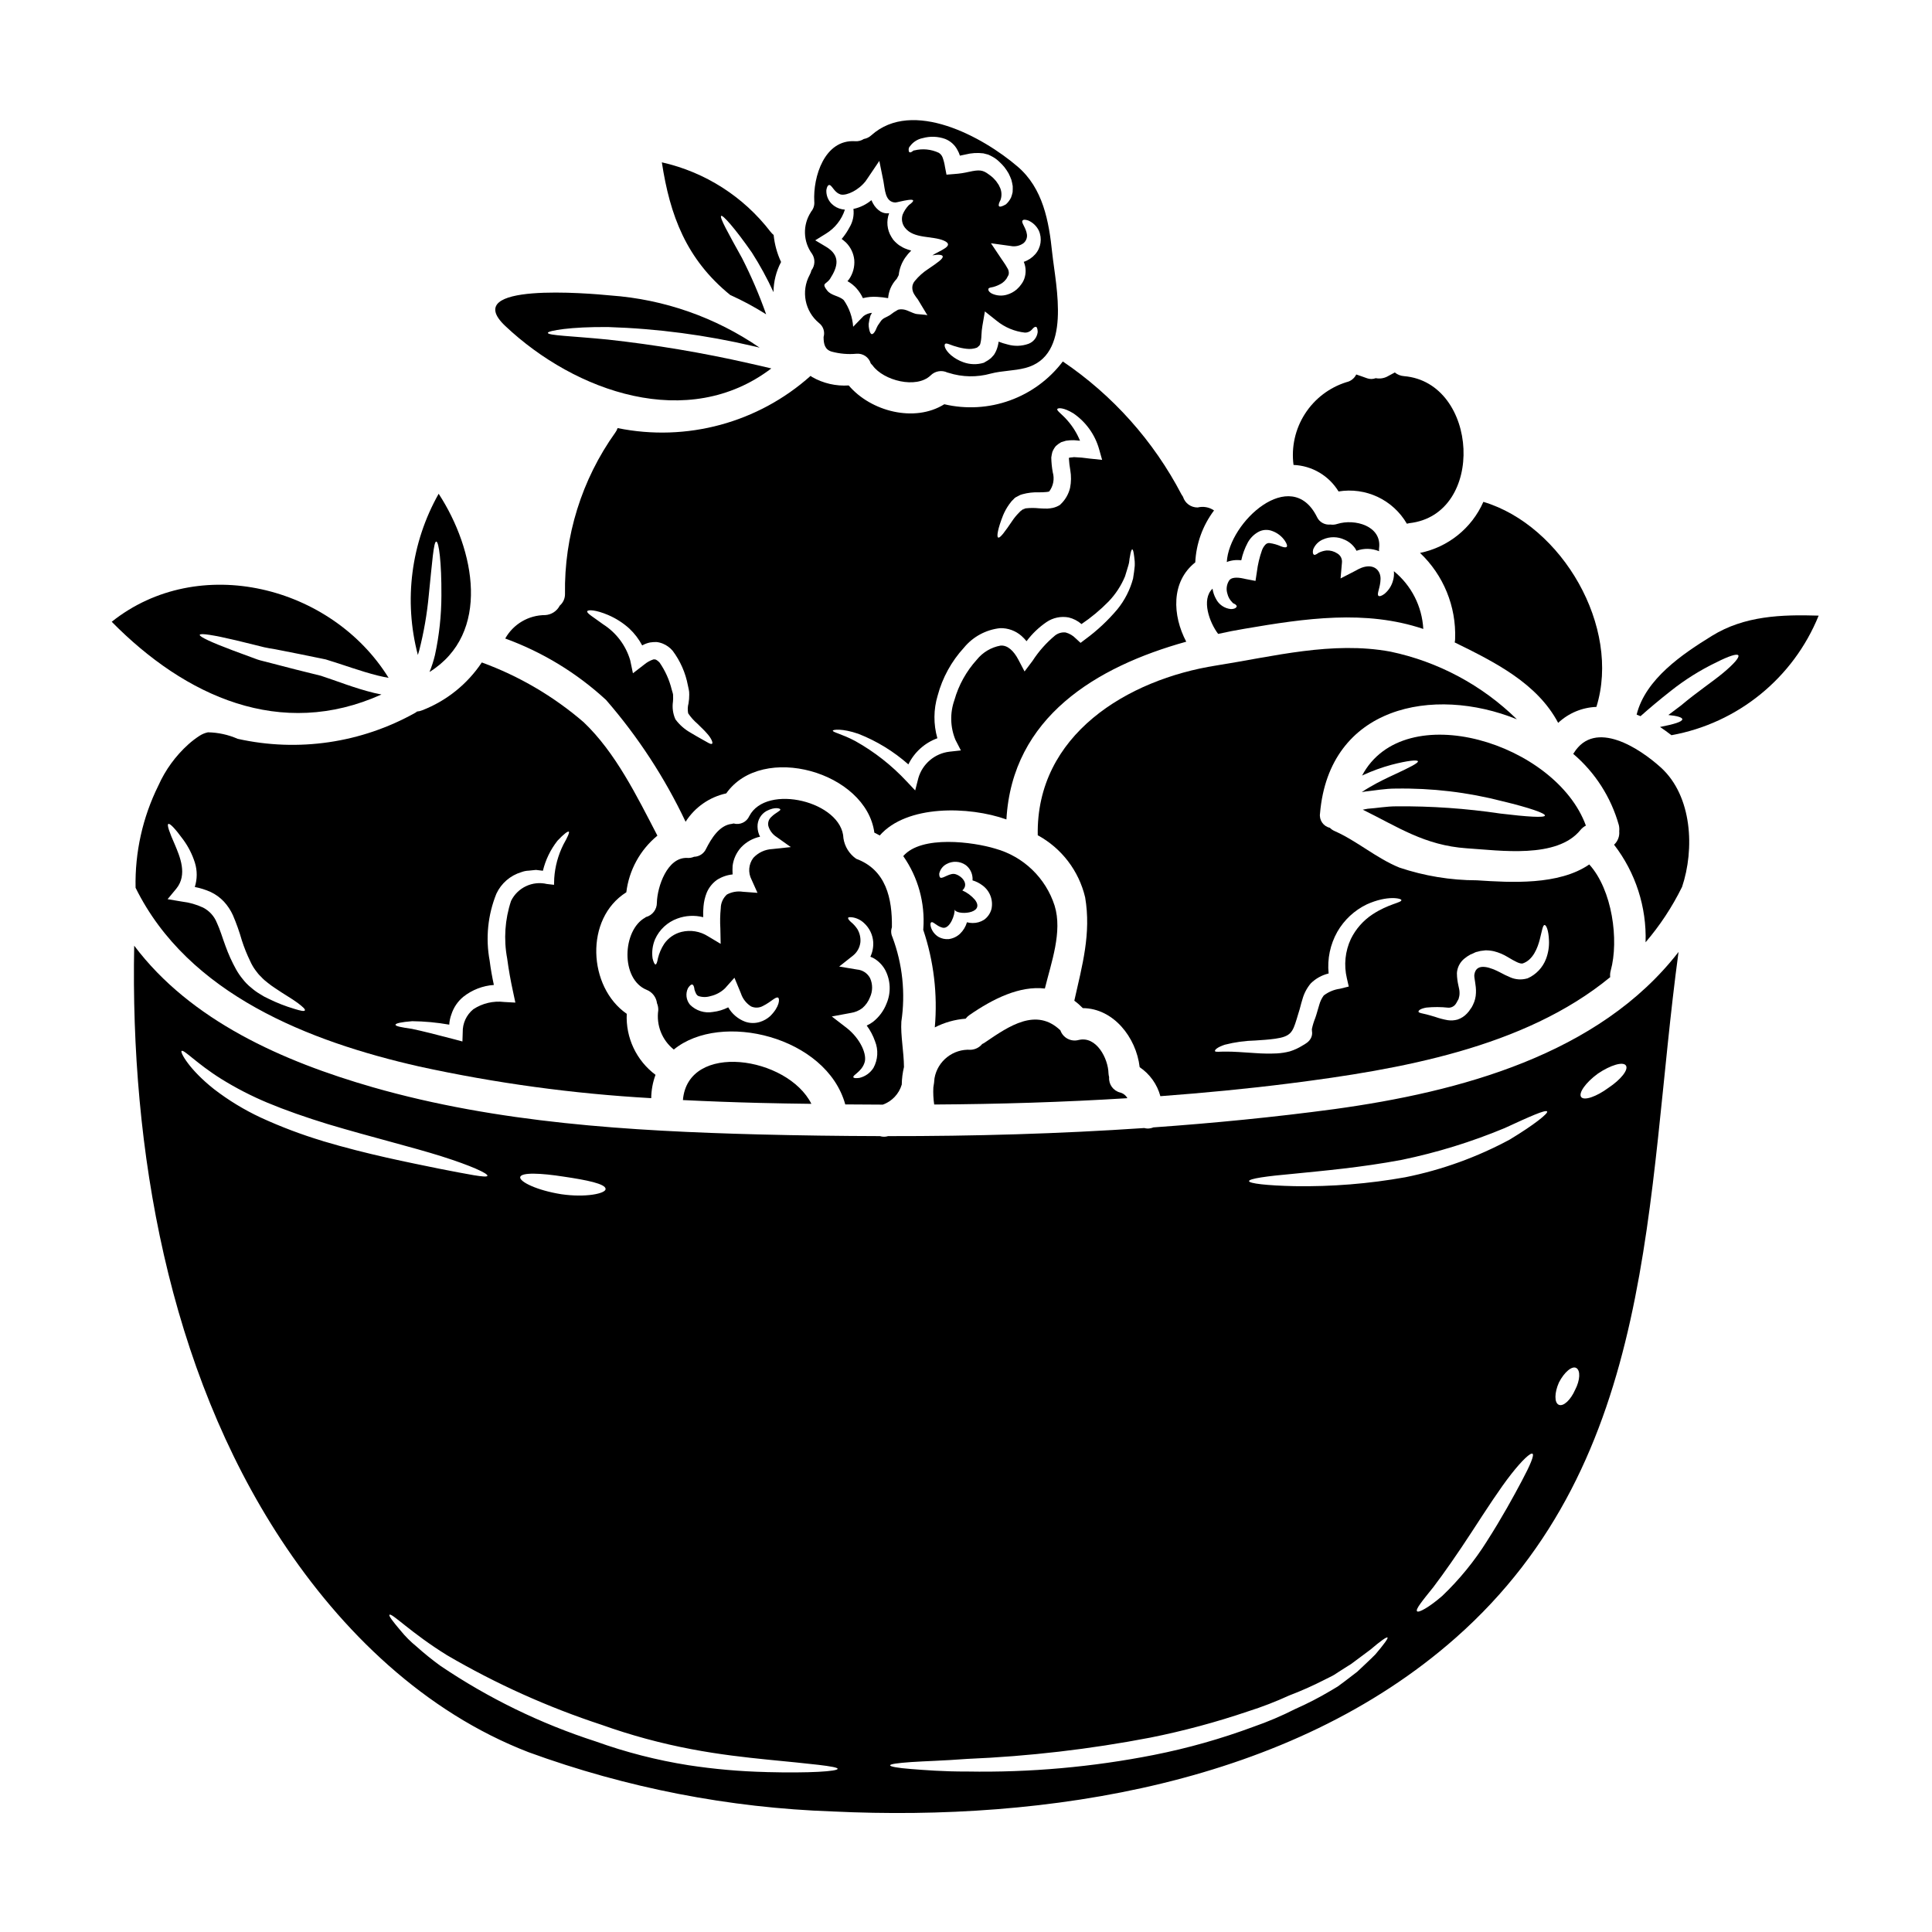 <?xml version="1.0" encoding="UTF-8"?>
<!-- Uploaded to: SVG Find, www.svgrepo.com, Generator: SVG Find Mixer Tools -->
<svg fill="#000000" width="800px" height="800px" version="1.1" viewBox="144 144 512 512" xmlns="http://www.w3.org/2000/svg">
 <g>
  <path d="m337.52 222.18c3.289 1.477 6.469 3.188 9.516 5.117-1.793-5.09-3.922-10.055-6.371-14.863-3.731-6.738-6.043-10.859-5.543-11.223 0.418-0.305 3.594 3.203 8.133 9.719 2.148 3.359 4.062 6.867 5.731 10.492 0.02-2.785 0.707-5.527 2.008-7.992-1.055-2.254-1.719-4.672-1.969-7.148-0.305-0.262-0.582-0.555-0.836-0.867-7.148-9.312-17.34-15.82-28.793-18.395 2.144 14.062 6.457 25.668 18.125 35.16z"/>
  <path d="m348.4 241.64c-1.895-0.445-3.812-0.918-5.762-1.336-12.406-2.824-24.965-4.934-37.609-6.32-9.605-0.945-15.844-1.059-15.844-1.781 0.027-0.555 5.988-1.641 16.035-1.531 12.953 0.41 25.832 2.109 38.449 5.07 0.555 0.109 1.082 0.246 1.641 0.395v-0.004c-11.695-8.039-25.32-12.816-39.477-13.832-5.707-0.559-40.281-3.594-27.945 8.074 18.617 17.586 48.508 28.027 70.512 11.266z"/>
  <path d="m358.55 216.89c-2.301 4.285-1.262 9.598 2.481 12.699 1.145 0.867 1.633 2.352 1.227 3.727 0 1.84 0.336 3.34 2.144 3.867 2.129 0.574 4.344 0.766 6.539 0.562 1.723-0.164 3.316 0.906 3.816 2.559 0.164 0.164 0.336 0.363 0.5 0.555 2.871 3.981 11.551 6.262 15.352 2.644l-0.004 0.004c1.168-1.184 2.957-1.5 4.457-0.789 0.105 0.02 0.207 0.047 0.309 0.082 3.637 1.164 7.539 1.23 11.215 0.199 3.035-0.789 6.098-0.695 9.105-1.477 12.469-3.203 8.129-21.492 7.152-30.512-0.863-8.352-2.422-17.121-9.188-22.883-9.16-7.848-27.809-18.066-38.723-8.293v-0.004c-0.555 0.523-1.25 0.871-2.004 1-0.691 0.453-1.516 0.66-2.336 0.59-8.074-0.504-11.164 9.406-10.801 15.977v-0.004c0.102 0.992-0.211 1.98-0.867 2.734 0 0.027-0.027 0.055-0.027 0.082-2.219 3.41-2.086 7.836 0.336 11.105 0.852 1.34 0.777 3.074-0.195 4.332-0.102 0.434-0.266 0.852-0.488 1.242zm57.977 18.234c-1.77 0.629-3.688 0.688-5.488 0.168-0.812-0.195-1.613-0.445-2.394-0.75-0.102 0.844-0.328 1.668-0.664 2.449-0.168 0.367-0.363 0.723-0.586 1.059-0.25 0.277-0.527 0.582-0.789 0.863-0.539 0.441-1.129 0.824-1.754 1.141l-0.055 0.055-0.082 0.027c-1.77 0.543-3.664 0.492-5.402-0.137-1.199-0.418-2.312-1.051-3.285-1.867-1.723-1.504-1.867-2.672-1.574-2.981 0.363-0.395 1.477 0.336 2.926 0.695v0.004c0.902 0.289 1.836 0.484 2.781 0.582 0.93 0.121 1.875 0.016 2.754-0.305 0.418-0.363 0.789-0.586 0.867-1.004 0.188-0.746 0.289-1.512 0.305-2.281 0.031-0.82 0.117-1.637 0.25-2.449l0.668-3.867 3.148 2.504c2.141 1.734 4.738 2.816 7.481 3.117 0.672 0.008 1.32-0.262 1.781-0.754 0.395-0.473 0.75-0.809 1.059-0.789 0.309 0.02 0.5 0.473 0.527 1.367-0.16 1.438-1.117 2.656-2.473 3.152zm-1.531-32.668c0.164-0.281 0.668-0.309 1.504-0.027 1.207 0.527 2.191 1.465 2.781 2.644 0.961 2.109 0.59 4.586-0.949 6.32-0.816 0.922-1.859 1.613-3.031 2l0.082 0.168v0.004c0.539 1.391 0.559 2.926 0.059 4.328-0.215 0.586-0.527 1.129-0.918 1.613l-0.395 0.504c-0.219 0.246-0.449 0.477-0.695 0.695-0.754 0.645-1.637 1.121-2.59 1.391-1.328 0.395-2.758 0.285-4.008-0.305-0.84-0.473-0.977-0.945-0.895-1.223 0.082-0.363 0.668-0.363 1.34-0.527v-0.004c0.816-0.223 1.598-0.57 2.309-1.031 0.406-0.285 0.762-0.633 1.055-1.031 0.031-0.082 0.223-0.281 0.141-0.219l0.309-0.559c0.156-0.199 0.242-0.445 0.25-0.699 0.027-0.406-0.047-0.812-0.223-1.18-0.402-0.742-0.848-1.457-1.336-2.141l-0.219-0.309-2.953-4.402 5.234 0.723v0.004c1.172 0.23 2.387-0.031 3.363-0.723 0.684-0.551 1.043-1.41 0.949-2.285-0.234-1.848-1.621-3.215-1.176-3.742zm-29.914-19.598c0.809-1.176 2.051-1.984 3.449-2.254 1.961-0.547 4.043-0.469 5.957 0.219 1.387 0.551 2.535 1.578 3.231 2.898 0.281 0.484 0.504 0.996 0.668 1.531 0.477-0.113 0.949-0.195 1.477-0.309h-0.004c1.543-0.395 3.144-0.5 4.727-0.305l1.309 0.336c0.395 0.164 0.75 0.363 1.113 0.555l-0.004-0.004c0.676 0.367 1.293 0.828 1.84 1.367 0.465 0.426 0.902 0.883 1.305 1.367 0.418 0.539 0.797 1.105 1.141 1.695 0.273 0.543 0.516 1.102 0.727 1.668 0.156 0.559 0.277 1.129 0.363 1.703 0.016 0.535 0.008 1.074-0.027 1.613-0.102 0.484-0.238 0.957-0.418 1.418-0.332 0.688-0.797 1.301-1.367 1.809-1.055 0.613-1.668 0.723-1.84 0.449-0.168-0.277 0.031-0.895 0.422-1.617 0.34-0.984 0.328-2.055-0.031-3.031-0.164-0.309-0.305-0.613-0.445-0.949-0.219-0.309-0.445-0.641-0.664-0.973-0.281-0.281-0.418-0.531-0.812-0.895h0.004c-0.371-0.344-0.766-0.66-1.184-0.941-1.574-1.18-2.477-1.281-5.231-0.668v-0.004c-1.281 0.301-2.582 0.496-3.894 0.582l-2.062 0.168-0.395-2.031v0.004c-0.125-0.867-0.34-1.715-0.637-2.535-0.195-0.508-0.547-0.938-1.004-1.227-2.016-0.949-4.297-1.176-6.461-0.641-0.309-0.027-0.555 0.336-0.789 0.418h0.004c-0.145 0.105-0.332 0.137-0.5 0.082-0.16-0.098-0.25-0.285-0.227-0.473-0.066-0.363 0.02-0.738 0.238-1.039zm-22.215 23.078c2.387-1.453 4.176-3.715 5.039-6.375-0.25-0.055-0.531-0.055-0.789-0.109v-0.004c-1.02-0.199-1.957-0.695-2.699-1.418-0.98-0.965-1.5-2.301-1.422-3.672 0.137-0.789 0.363-1.227 0.668-1.312 0.695-0.25 1.363 1.84 2.809 2.363 1.059 0.641 4.066-0.363 6.266-2.644l0.004-0.004c0.402-0.398 0.758-0.848 1.055-1.332l3.231-4.789 1.086 5.371c0.418 2.117 0.395 5.57 3.172 5.652 0.609 0 7.348-2.031 3.562 0.695-0.699 0.727-1.254 1.578-1.641 2.508-0.391 1.203-0.152 2.519 0.637 3.508 2.344 2.981 7.238 2.059 10.301 3.398 3.062 1.34-1.109 2.613-3.062 3.898 1.574-0.281 2.59-0.168 2.731 0.219 0.246 0.641-1.422 1.754-3.871 3.426v-0.004c-1.312 0.855-2.484 1.906-3.481 3.117-0.418 0.473-0.664 1.07-0.695 1.699-0.02 0.672 0.164 1.332 0.531 1.895 0.289 0.465 0.602 0.91 0.945 1.336l2.535 4.203c-0.418-0.219-2.699-0.246-3.199-0.418-1.617-0.473-2.785-1.531-4.594-1.059-0.758 0.41-1.477 0.883-2.144 1.422-0.789 0.531-1.84 0.723-2.422 1.613-0.281 0.395-0.531 0.789-0.789 1.141-0.219 0.406-0.414 0.828-0.586 1.254-0.363 0.691-0.695 1.055-1.004 1.027-0.309-0.027-0.527-0.473-0.691-1.25-0.113-0.473-0.16-0.961-0.141-1.449 0.086-0.754 0.246-1.5 0.473-2.227 0.113-0.219 0.25-0.473 0.395-0.719h-0.004c-0.805 0.082-1.57 0.379-2.223 0.859l-2.754 2.836v0.004c-0.176-2.527-1.031-4.961-2.477-7.043-1.277-1.223-3.312-1.141-4.43-2.59-1.336-1.723-0.582-1.613 0.281-2.477 0.188-0.176 0.355-0.371 0.5-0.586 2.117-3.285 2.785-6.18-1.027-8.488-0.027 0-2.898-1.727-2.898-1.727z"/>
  <path d="m254.53 332.56c-0.168 0.109-0.309 0.219-0.473 0.332-14.305 8.016-31.066 10.477-47.074 6.902-2.484-1.09-5.16-1.676-7.871-1.723-0.793 0.164-1.547 0.477-2.231 0.918-1.047 0.68-2.043 1.445-2.977 2.281-3.379 3.043-6.082 6.762-7.934 10.914-4.168 8.41-6.238 17.699-6.039 27.082 13.945 28.258 46.016 40.758 75.105 47.355 20.258 4.426 40.84 7.238 61.543 8.402 0.023-2.109 0.41-4.199 1.141-6.18-5.07-3.785-7.93-9.848-7.625-16.172-10.273-7.086-11.219-25.25-0.109-32.207h-0.004c0.715-5.879 3.664-11.254 8.238-15.008-5.43-10.438-11.078-22.02-19.543-30.062-7.965-6.863-17.113-12.23-26.992-15.836-3.844 5.762-9.375 10.195-15.836 12.691-0.422 0.176-0.867 0.277-1.32 0.309zm-32.488 78.809c-2.375-0.699-4.684-1.602-6.902-2.703-0.777-0.344-1.523-0.75-2.231-1.223-0.82-0.477-1.594-1.039-2.309-1.668-0.855-0.672-1.621-1.449-2.281-2.312-0.676-0.816-1.273-1.691-1.785-2.617-1.09-1.973-2.019-4.031-2.781-6.152-0.789-2.117-1.422-4.328-2.281-6.152h-0.004c-0.691-1.746-1.996-3.18-3.672-4.035-1.762-0.816-3.641-1.348-5.57-1.574l-3.812-0.641 2.281-2.754c3.09-3.731 0.945-8.602-0.363-11.719-1.422-3.203-2.141-5.234-1.723-5.461 0.418-0.223 1.836 1.254 3.981 4.203 1.344 1.844 2.375 3.894 3.062 6.07 0.648 2.094 0.637 4.34-0.027 6.43 1.457 0.281 2.879 0.727 4.231 1.336 1.309 0.621 2.488 1.48 3.481 2.535 0.988 1.07 1.797 2.293 2.394 3.621 0.926 2.164 1.715 4.383 2.359 6.648 0.609 1.898 1.355 3.75 2.227 5.539 0.375 0.848 0.844 1.652 1.395 2.398 0.438 0.637 0.941 1.223 1.504 1.75 0.527 0.582 1.117 1.109 1.75 1.574 0.59 0.48 1.203 0.926 1.84 1.34 2.426 1.668 4.621 2.894 6.016 3.938 1.395 1.043 2.144 1.727 1.969 2.031-0.18 0.301-1.121 0.102-2.746-0.402zm41.594 1.422v-0.004c0.59-1.82 1.688-3.434 3.172-4.648 2.316-1.824 5.129-2.914 8.07-3.117-0.445-2.09-0.836-4.203-1.113-6.43-1.113-5.969-0.492-12.133 1.785-17.758 1.293-2.762 3.703-4.836 6.625-5.711 0.629-0.238 1.293-0.371 1.965-0.391 0.641-0.055 1.25-0.141 1.895-0.195 0.641 0.082 1.223 0.141 1.84 0.223 0.699-2.902 2.019-5.621 3.867-7.965 1.695-1.812 2.781-2.59 3.008-2.394 0.223 0.195-0.336 1.449-1.449 3.426-1.391 2.781-2.215 5.809-2.422 8.91l-0.055 1.75-1.895-0.219h0.004c-3.824-0.906-7.766 0.957-9.496 4.481-1.633 4.914-1.988 10.164-1.031 15.254 0.395 2.981 0.922 5.902 1.531 8.688l0.641 3.008-3.008-0.164 0.004-0.004c-2.852-0.336-5.731 0.344-8.129 1.922-1.84 1.492-2.879 3.758-2.816 6.125l-0.082 2.422-2.086-0.559c-4.844-1.277-8.633-2.223-11.277-2.781-2.781-0.395-4.367-0.695-4.367-1.086s1.574-0.723 4.398-0.945l-0.004-0.004c3.301 0.035 6.594 0.344 9.844 0.918 0.051-0.941 0.246-1.871 0.582-2.754z"/>
  <path d="m442.77 435.03c-0.406-0.742-1.098-1.285-1.918-1.5-1.836-0.457-3.074-2.176-2.922-4.062-0.09-0.34-0.145-0.684-0.168-1.031-0.082-3.898-3.199-9.992-7.93-8.824h-0.004c-2.027 0.535-4.129-0.582-4.816-2.562-6.402-6.098-13.555-1.18-19.934 3.172-0.242 0.18-0.508 0.332-0.785 0.449-0.754 0.926-1.871 1.48-3.062 1.531-4.644-0.289-8.766 2.957-9.578 7.539-0.055 0.812-0.16 1.625-0.305 2.426-0.078 1.516 0 3.035 0.223 4.539 17.09-0.102 34.164-0.613 51.199-1.676z"/>
  <path d="m324.98 435.53c6.707 0.332 13.414 0.582 20.125 0.75 4.621 0.113 9.273 0.195 13.922 0.25-6.32-12.578-32.738-16.559-34.047-1z"/>
  <path d="m427.21 265.39v-0.027h-0.027c0 0.016 0.012 0.027 0.027 0.027z"/>
  <path d="m498.73 274.24c3.527-0.578 7.148-0.074 10.383 1.453s5.926 4.004 7.723 7.098c0.207-0.066 0.422-0.113 0.641-0.145 20.348-2.254 18.402-37.301-1.395-38.965-0.898-0.062-1.754-0.402-2.449-0.973-0.664 0.363-1.363 0.75-2.059 1.113-0.926 0.457-1.973 0.598-2.981 0.395-0.742 0.285-1.562 0.297-2.312 0.027-0.945-0.363-1.922-0.668-2.867-1.004h0.004c-0.504 1.043-1.457 1.797-2.59 2.035-4.547 1.422-8.445 4.402-11.012 8.414s-3.637 8.801-3.019 13.523c4.902 0.199 9.379 2.84 11.934 7.027z"/>
  <path d="m394.25 251.13c-7.871 4.93-19.461 1.922-25.332-4.984v0.004c-3.375 0.219-6.746-0.555-9.688-2.227-0.137-0.082-0.281-0.223-0.418-0.309-13.906 12.43-32.867 17.559-51.141 13.836-0.137 0.422-0.344 0.824-0.609 1.18-8.91 12.473-13.582 27.477-13.332 42.805 0.012 1.176-0.5 2.297-1.391 3.062-0.746 1.457-2.207 2.41-3.844 2.508-4.398-0.004-8.453 2.371-10.605 6.207 9.898 3.606 18.984 9.141 26.727 16.285 8.461 9.75 15.551 20.605 21.074 32.277 2.445-3.844 6.324-6.547 10.773-7.519 9.52-13.527 37.082-5.68 39.25 10.41 0.473 0.25 0.977 0.477 1.422 0.75 7.156-8.184 23.637-7.793 33.574-4.258 1.531-27.086 23.801-40.477 47.656-47.102-3.672-6.93-4.094-15.895 2.394-21.02l-0.004 0.004c0.238-4.984 1.973-9.781 4.977-13.766-1.266-0.871-2.84-1.156-4.332-0.789-1.785 0.031-3.375-1.129-3.894-2.836-0.148-0.195-0.277-0.398-0.395-0.613-7.402-14.172-18.211-26.285-31.457-35.242-3.574 4.727-8.445 8.312-14.02 10.324-5.574 2.016-11.613 2.367-17.387 1.012zm-61.555 89.977c-0.363 0.219-1.18-0.363-2.781-1.25-0.809-0.477-1.812-1.004-2.981-1.727v-0.004c-1.508-0.855-2.824-2.012-3.867-3.398l-0.109-0.191h-0.004c-0.629-1.445-0.84-3.039-0.609-4.602 0.051-0.523 0.059-1.051 0.027-1.574 0.016-0.094 0.016-0.188 0-0.281l-0.109-0.5-0.059-0.168-0.027-0.082v-0.055l-0.027-0.055-0.137-0.477c-0.629-2.57-1.723-5.004-3.231-7.18-0.723-0.723-1.059-0.867-1.617-0.812-0.906 0.301-1.746 0.773-2.477 1.395l-2.953 2.281-0.723-3.453v0.004c-1.156-3.93-3.699-7.309-7.152-9.512-2.559-1.895-4.481-2.981-4.227-3.481 0.191-0.445 2.223-0.418 5.621 1.031l-0.004 0.004c2.019 0.871 3.879 2.066 5.512 3.539 1.383 1.293 2.543 2.809 3.426 4.484 0.648-0.367 1.352-0.633 2.086-0.785 0.559-0.082 1.129-0.121 1.695-0.117 0.594 0.062 1.176 0.215 1.727 0.445 0.992 0.41 1.867 1.051 2.562 1.867 2.027 2.703 3.406 5.836 4.035 9.16l0.109 0.504 0.031 0.137 0.055 0.281 0.055 0.246 0.082 0.531h0.004c0.023 0.25 0.031 0.5 0.027 0.75 0.008 0.793-0.059 1.582-0.195 2.363-0.23 0.855-0.262 1.75-0.086 2.617 0.684 1.016 1.496 1.934 2.426 2.727 0.918 0.918 1.805 1.723 2.449 2.477 1.367 1.465 1.758 2.707 1.445 2.859zm109.46-44.402c0.363-1.086 0.609-2.059 0.891-2.926s0.223-1.613 0.395-2.227c0.195-1.25 0.395-1.949 0.613-1.949s0.363 0.641 0.527 1.969c0.125 0.801 0.172 1.609 0.137 2.418-0.109 0.973-0.219 2.086-0.445 3.34v0.004c-0.797 2.969-2.207 5.738-4.148 8.129-2.512 2.981-5.371 5.656-8.516 7.961l-1.25 0.945-1.277-1.18h-0.004c-0.734-0.758-1.656-1.301-2.672-1.574-0.996-0.113-1.996 0.172-2.789 0.785-2.324 1.93-4.34 4.199-5.981 6.738l-2.117 2.809-1.668-3.172c-1.18-2.227-2.812-3.867-4.723-3.676h-0.004c-2.469 0.453-4.691 1.777-6.266 3.734-2.777 3.062-4.809 6.727-5.934 10.707-1.207 3.422-1.109 7.168 0.273 10.523l1.449 2.809-3.035 0.336c-3.898 0.465-7.144 3.215-8.238 6.988l-0.836 3.281-2.254-2.394v0.004c-3.953-4.25-8.547-7.856-13.613-10.691-3.543-1.895-6.098-2.34-5.961-2.781 0.059-0.25 2.453-0.641 6.793 0.863 4.848 1.906 9.324 4.648 13.227 8.098 1.566-3.219 4.32-5.703 7.684-6.93-1.059-3.707-1.031-7.641 0.082-11.328 1.266-4.723 3.652-9.07 6.961-12.672 2.391-2.91 5.828-4.769 9.574-5.176 2.086-0.055 4.113 0.68 5.68 2.059 0.48 0.43 0.93 0.898 1.34 1.395 1.469-1.969 3.258-3.68 5.285-5.066 1.719-1.168 3.832-1.609 5.875-1.227 1.258 0.305 2.422 0.906 3.398 1.754 2.578-1.738 4.973-3.734 7.152-5.953 1.875-1.945 3.371-4.227 4.398-6.727zm-15.25-41.258c-1.477-1.723-2.981-2.644-2.699-3.062 0.191-0.336 1.695-0.418 4.285 1.18 3.301 2.273 5.707 5.633 6.793 9.496l0.789 2.809-3.258-0.336c-0.918-0.082-1.895-0.277-2.836-0.305l-1.395-0.086c-0.332 0.086-0.836 0.059-1.113 0.141l-0.004 0.004c-0.059 0.035-0.125 0.055-0.195 0.055v0.164c0.059 1.027 0.18 2.051 0.363 3.062 0.273 1.566 0.254 3.168-0.055 4.723-0.398 1.676-1.281 3.195-2.535 4.371l-0.109 0.109-0.027 0.031c-0.582 0.367-1.223 0.637-1.895 0.789-0.477 0.098-0.961 0.164-1.449 0.191-0.863 0-1.574-0.027-2.281-0.082-1.102-0.113-2.211-0.113-3.312 0-0.176 0.004-0.348 0.051-0.5 0.137l-0.219 0.168-0.059 0.137h-0.027c-0.082 0 0.027-0.109 0.086-0.137h-0.004c0.016-0.027 0.035-0.055 0.055-0.082l-0.027-0.059h-0.027l-0.168 0.113-0.695 0.527-0.395 0.418c-0.621 0.621-1.184 1.301-1.672 2.031-1.969 2.898-3.312 4.789-3.812 4.484-0.418-0.219-0.082-2.34 1.309-5.844v-0.004c0.426-1.031 0.969-2.012 1.617-2.922 0.191-0.281 0.418-0.555 0.637-0.836l0.613-0.613 0.137-0.164 0.055-0.027 0.141-0.137 0.055-0.031 0.137-0.082 0.586-0.309h0.004c0.363-0.234 0.762-0.402 1.184-0.5 1.441-0.391 2.93-0.559 4.422-0.5 0.668 0 1.312-0.027 1.895-0.082v-0.004c0.227-0.016 0.449-0.055 0.668-0.113 0.023-0.02 0.055-0.031 0.082-0.027 1.098-1.445 1.449-3.32 0.949-5.066-0.238-1.297-0.371-2.613-0.395-3.934 0.062-0.488 0.156-0.973 0.277-1.449 0.223-0.57 0.531-1.102 0.922-1.574 0.426-0.402 0.902-0.75 1.418-1.031 0.418-0.137 0.863-0.281 1.277-0.395h0.004c0.711-0.109 1.426-0.156 2.144-0.137 0.555 0.055 1.082 0.082 1.574 0.137-0.801-1.953-1.918-3.762-3.312-5.348z"/>
  <path d="m451.51 434.5c11.496-0.863 22.996-1.949 34.383-3.398 28.926-3.676 62.023-9.383 84.824-28.145-0.066-0.578-0.02-1.16 0.137-1.723 2.227-8.102 0.418-21.406-5.68-28.145-8.102 5.57-20.793 4.789-29.789 4.203h0.004c-6.977-0.012-13.902-1.148-20.516-3.367-6.125-2.481-11.195-7.047-17.258-9.719-0.445-0.199-0.844-0.484-1.184-0.832-1.738-0.383-2.883-2.055-2.613-3.816 2.422-28.422 30.008-33.91 52.168-24.941-9.234-9.051-20.863-15.273-33.52-17.93-15.449-2.836-30.926 1.277-46.152 3.676-23.527 3.699-47.801 18.402-47.301 44.984v0.004c6.336 3.449 10.898 9.434 12.559 16.449 1.641 9.605-0.789 18.105-2.867 27.395 0.805 0.594 1.559 1.254 2.254 1.969 8.078 0.055 14.141 7.711 15.062 15.645v0.004c2.695 1.816 4.644 4.547 5.488 7.688zm70.508-23.484c1.926-0.188 3.867-0.176 5.793 0.031 0.805 0.035 1.566-0.359 2.004-1.031l0.191-0.309c0.055-0.109 0.195-0.363 0.195-0.363 0.164-0.309 0.445-0.723 0.395-0.863v0.004c0.148-0.457 0.215-0.938 0.195-1.422 0.027-1.18-0.664-2.449-0.695-5.148h-0.004c0.086-1.523 0.816-2.945 2.008-3.898 0.492-0.402 1.02-0.754 1.574-1.055l0.789-0.336 0.395-0.195 0.191-0.082c0.027 0 0.336-0.109 0.336-0.109h0.082l0.84-0.223 1.336-0.164-0.004-0.004c0.77-0.004 1.535 0.078 2.281 0.246 1.266 0.32 2.477 0.824 3.59 1.504 1.969 1.18 3.285 1.895 4.012 1.727 2.781-0.922 3.981-4.203 4.539-6.375 0.582-2.309 0.789-3.785 1.25-3.812 0.465-0.027 1.086 1.395 1.18 4.066l0.004-0.004c0.078 1.68-0.191 3.359-0.789 4.93-0.879 2.301-2.644 4.156-4.898 5.148l-0.137 0.027h-0.004c-1.395 0.395-2.883 0.316-4.231-0.219-1.047-0.434-2.07-0.926-3.062-1.477-1.812-0.922-6.125-2.898-6.656 0.668-0.137 0.836 0.531 2.809 0.422 4.867-0.031 1.109-0.309 2.191-0.809 3.18-0.172 0.398-0.395 0.773-0.668 1.113l-0.168 0.219-0.109 0.195-0.109 0.137-0.477 0.555v0.004c-0.691 0.754-1.562 1.324-2.531 1.645-0.852 0.238-1.742 0.297-2.617 0.164-1.148-0.199-2.273-0.5-3.371-0.887-0.891-0.281-1.641-0.473-2.254-0.641-1.18-0.281-2.086-0.395-2.113-0.723-0.027-0.336 0.555-0.824 2.106-1.09zm-53.414 9.84c2.641-0.676 5.352-1.047 8.074-1.113 1.668-0.109 3.481-0.219 5.289-0.473 4.094-0.586 4.594-1.727 5.648-5.148 0.168-0.586 0.367-1.18 0.531-1.754 0.418-1.25 0.555-2.117 1-3.508 0.422-1.566 1.184-3.019 2.227-4.258 1.309-1.289 2.941-2.195 4.727-2.621-0.391-3.828 0.41-7.684 2.301-11.039 1.805-3.152 4.523-5.684 7.793-7.266 5.539-2.508 9.242-1.574 9.188-1.141 0.082 0.695-3.398 0.977-7.656 3.785-2.457 1.625-4.434 3.871-5.734 6.516-1.516 3.25-1.887 6.918-1.059 10.41l0.504 2.199-2.344 0.582c-1.559 0.215-3.035 0.828-4.285 1.785-0.539 0.734-0.941 1.566-1.18 2.445-0.336 1.004-0.695 2.535-1.086 3.566-0.367 0.914-0.656 1.852-0.863 2.812-0.027 0.145-0.027 0.297 0 0.445 0 0.25 0.027 0.25 0.055 0.668 0 0.539-0.145 1.066-0.418 1.531-0.195 0.336-0.453 0.637-0.75 0.891l-0.5 0.363v-0.004c-0.277 0.199-0.566 0.375-0.867 0.531-1.062 0.68-2.215 1.207-3.418 1.574-1.113 0.289-2.25 0.465-3.398 0.527-1.895 0.09-3.789 0.059-5.68-0.082-3.371-0.223-5.961-0.418-7.766-0.395-1.727-0.027-2.844 0.191-2.953-0.137-0.109-0.328 0.648-1.051 2.621-1.695z"/>
  <path d="m370.39 212.86c0.148 1.828-0.344 3.644-1.387 5.148-0.125 0.18-0.266 0.348-0.418 0.504 0.926 0.508 1.754 1.172 2.449 1.969 0.664 0.758 1.219 1.613 1.641 2.531 1.234-0.309 2.512-0.422 3.785-0.336 0.973 0.055 1.938 0.164 2.898 0.336 0.074-0.879 0.281-1.742 0.609-2.559 0.406-0.957 0.984-1.836 1.699-2.59 0.152-0.324 0.316-0.641 0.5-0.949 0.18-1.699 0.797-3.328 1.785-4.723 0.453-0.637 0.965-1.234 1.531-1.781-0.578-0.16-1.148-0.355-1.703-0.586-0.359-0.152-0.703-0.336-1.027-0.555-0.379-0.188-0.727-0.43-1.031-0.723-0.363-0.309-0.699-0.648-1.008-1.016-0.168-0.234-0.328-0.473-0.473-0.723-1.172-1.891-1.398-4.219-0.613-6.301-0.754 0.109-1.523-0.027-2.195-0.391-0.883-0.543-1.605-1.312-2.09-2.231l-0.418-0.836v0.004c-1.328 1.113-2.902 1.895-4.594 2.281-0.055-0.004-0.113 0.004-0.164 0.027 0.215 1.715-0.156 3.453-1.059 4.93-0.473 0.891-1.023 1.734-1.641 2.531l-0.418 0.504c0.383 0.285 0.754 0.59 1.109 0.914 1.258 1.234 2.047 2.867 2.231 4.617z"/>
  <path d="m504.96 349.54c0.098-0.035 0.191-0.082 0.277-0.137 2.434-1.121 4.957-2.035 7.543-2.734 4.285-1.113 6.848-1.363 6.988-0.918 0.137 0.445-2.168 1.613-6.066 3.426-1.969 0.918-4.328 2.004-6.766 3.453-0.711 0.398-1.398 0.836-2.059 1.305l0.863-0.164c2.617-0.281 5.316-0.789 8.102-0.789l-0.004 0.004c9.574-0.168 19.125 0.965 28.395 3.367 7.047 1.695 11.305 3.172 11.191 3.785s-4.621 0.332-11.773-0.531c-9.141-1.359-18.379-2.004-27.621-1.918-2.613 0-5.117 0.473-7.598 0.641l-1.281 0.246c9.215 4.512 16.344 9.465 27.551 10.234 8.797 0.559 23.941 2.844 30.148-4.871h0.004c0.391-0.477 0.871-0.863 1.422-1.141-7.93-21.844-48.129-34.332-59.316-13.258z"/>
  <path d="m245.09 328.05-1.969-0.418c-5.148-1.254-9.938-3.203-14.059-4.539-4.785-1.18-9.215-2.281-13.164-3.34-1.004-0.25-1.969-0.5-2.926-0.75-0.957-0.25-1.777-0.641-2.617-0.918-1.695-0.641-3.254-1.18-4.676-1.727-5.621-2.113-8.879-3.617-8.742-4.121 0.137-0.504 3.703 0.059 9.578 1.449 1.477 0.363 3.062 0.75 4.816 1.18 0.863 0.195 1.781 0.449 2.699 0.668s1.922 0.363 2.926 0.531c3.981 0.789 8.406 1.641 13.137 2.641l0.109 0.027h0.055c4.723 1.422 9.133 3.121 13.977 4.328 0.918 0.219 1.84 0.418 2.754 0.582-15.086-24.383-50.301-33.266-73.379-14.867 19.531 19.828 44.809 31.301 71.48 19.273z"/>
  <path d="m597.66 312.52c-7.766 4.789-17.594 11.414-19.934 20.859 0.336 0.137 0.695 0.277 1.031 0.418l0.027-0.027c2.281-2.035 5.012-4.328 8.02-6.691 3.734-2.961 7.785-5.5 12.082-7.57 3.258-1.641 5.457-2.363 5.789-1.836 0.336 0.527-1.18 2.281-3.981 4.621-2.797 2.34-7.047 5.148-11.164 8.629-1.18 0.895-2.281 1.727-3.398 2.562 2.309 0.219 3.731 0.641 3.699 1.141-0.055 0.668-2.223 1.309-5.902 2.031 1.031 0.695 2.035 1.418 3.008 2.172h0.059c17.555-3.191 32.258-15.145 38.965-31.68-9.816-0.309-19.672 0.027-28.301 5.371z"/>
  <path d="m529.62 313.27c0.004 0.328-0.031 0.656-0.113 0.977 10.719 5.258 21.879 10.855 27.422 21.32 2.758-2.59 6.356-4.09 10.133-4.231 6.57-21.074-9.02-48.074-29.953-54.34-3.07 6.965-9.328 12.008-16.785 13.531 6.219 5.894 9.605 14.176 9.297 22.742z"/>
  <path d="m255.08 316.44c1.246-4.859 2.102-9.812 2.562-14.809 0.891-8.66 1.277-14.113 1.969-14.113 0.688 0 1.422 5.43 1.367 14.309-0.012 5.293-0.582 10.57-1.703 15.742-0.363 1.539-0.848 3.047-1.449 4.512 16.316-10.188 12.137-32.32 2.426-47.23v-0.004c-7.332 12.984-9.312 28.312-5.512 42.73 0.094-0.387 0.23-0.746 0.34-1.137z"/>
  <path d="m497.58 437.93c-15.895 2.141-31.883 3.699-47.91 4.84-0.461 0.184-0.949 0.289-1.445 0.309-0.336-0.004-0.672-0.047-0.996-0.137-22.578 1.531-45.238 2.168-67.867 2.141-0.707 0.223-1.469 0.223-2.176 0-10.719-0.027-21.41-0.176-32.07-0.445-34.156-0.891-69.273-3.035-102.28-12.496-23.801-6.848-48.27-17.594-63.273-37.527-1.059 54.062 9.055 111.96 38.965 157.48 16.008 24.328 38 45.625 65.559 56.262 25.879 9.449 53.086 14.75 80.617 15.699 56.598 2.699 121.16-7.211 165.11-46.051 53.477-47.273 50.191-116.67 59.016-181.73-21.074 27.207-57.988 37.09-91.254 41.656zm-204.14 17.898c6.07 0.895 11.02 1.895 11.051 3.258 0.055 1.223-5.289 2.34-11.746 1.395-6.488-1.031-11.109-3.312-10.887-4.539 0.281-1.312 5.57-1.059 11.582-0.113zm-63.918-9.445 0.004-0.004c-5.613-1.688-11.098-3.762-16.422-6.207-4.394-2.055-8.551-4.582-12.391-7.543-6.652-5.262-8.988-9.773-8.602-10.105 0.527-0.559 4.008 3.336 10.52 7.402l0.004 0.004c3.898 2.418 7.984 4.523 12.219 6.297 4.816 2.008 10.234 3.898 16.035 5.68 11.637 3.481 22.434 6.098 30.176 8.547 7.742 2.449 12.305 4.539 12.109 5.152-0.191 0.613-5.07-0.395-12.945-1.922-7.832-1.613-18.785-3.731-30.703-7.293zm117.5 167.23 0.004-0.004c-6.887-0.16-13.758-0.766-20.57-1.809-8.375-1.324-16.605-3.43-24.582-6.301-14.621-4.711-28.496-11.473-41.215-20.078-2.172-1.582-4.266-3.273-6.266-5.066-1.555-1.262-2.973-2.68-4.231-4.231-2.113-2.481-3.199-3.938-2.949-4.176 0.527-0.668 5.68 4.785 15.281 10.719l-0.004-0.004c12.957 7.574 26.68 13.75 40.938 18.43 7.754 2.769 15.711 4.93 23.805 6.457 7.43 1.418 14.281 2.168 20.043 2.754 11.496 1.141 18.707 1.781 18.707 2.449s-7.234 1.172-18.957 0.867zm161.38-31.094c-1.25 1.281-2.871 2.754-4.723 4.512-1.027 0.789-2.141 1.641-3.309 2.535-0.586 0.445-1.18 0.891-1.84 1.363-0.641 0.395-1.309 0.789-1.969 1.18l0.008-0.008c-3 1.785-6.106 3.383-9.297 4.793-3.574 1.816-7.266 3.387-11.055 4.703-8.59 3.195-17.426 5.695-26.418 7.477-16.277 3.215-32.852 4.688-49.441 4.398-6.375 0.027-11.441-0.395-14.98-0.668-3.539-0.277-5.484-0.637-5.484-0.973s1.969-0.613 5.512-0.863c3.543-0.246 8.66-0.363 14.891-0.84 16.312-0.68 32.547-2.566 48.578-5.648 8.773-1.758 17.422-4.082 25.891-6.957 3.711-1.176 7.348-2.582 10.883-4.203 3.184-1.211 6.301-2.598 9.328-4.148 0.691-0.336 1.391-0.695 2.059-1.031 0.668-0.336 1.18-0.75 1.781-1.113 1.141-0.75 2.254-1.422 3.254-2.059 2.004-1.477 3.703-2.754 5.117-3.812 2.641-2.254 4.258-3.398 4.508-3.203 0.25 0.188-0.945 1.816-3.285 4.57zm38.887-46.051c-2.195 4.148-5.316 9.84-9.215 15.926l0.008-0.004c-3.344 5.328-7.336 10.219-11.887 14.562-3.617 3.117-6.234 4.481-6.652 4.062-0.5-0.5 1.422-2.809 4.328-6.43 2.727-3.59 6.375-8.793 10.234-14.727 3.856-5.93 7.43-11.441 10.383-15.199s5.152-5.762 5.652-5.398c0.5 0.359-0.641 3.07-2.84 7.191zm-3.09-90.527 0.008-0.004c-8.711 4.707-18.074 8.094-27.781 10.047-9.672 1.73-19.492 2.519-29.316 2.363-7.477-0.164-12.078-0.723-12.105-1.336 0-0.668 4.621-1.312 11.996-1.969 7.375-0.75 17.539-1.613 28.504-3.672 9.32-1.934 18.438-4.746 27.227-8.406 6.656-3.062 10.887-4.984 11.277-4.402 0.309 0.484-3.312 3.434-9.797 7.363zm17.23 66.363c-1.18 2.699-3.117 4.512-4.328 3.981-1.211-0.531-1.18-3.172 0.027-5.902 1.422-2.781 3.508-4.512 4.621-3.84 1.121 0.66 1.004 3.211-0.309 5.746zm8.836-80.027c-3.199 2.363-6.461 3.481-7.238 2.449-0.781-1.031 1.18-3.84 4.43-6.207 3.371-2.281 6.691-3.254 7.43-2.141 0.742 1.113-1.359 3.731-4.621 5.898z"/>
  <path d="m561.08 343.55c-0.055 0.082-0.109 0.141-0.164 0.223v0.004c5.809 4.941 10.016 11.504 12.082 18.844 0.133 0.547 0.168 1.113 0.113 1.672 0.129 1.336-0.379 2.656-1.367 3.562 5.703 7.391 8.656 16.531 8.352 25.859 3.801-4.441 7.031-9.34 9.621-14.582 0.027 0 0.027 0 0.027-0.027 3.398-10.105 2.699-24.109-5.539-31.652-5.641-5.125-17.5-12.973-23.125-3.902z"/>
  <path d="m368 436.68c3.312 0.031 6.652 0.059 9.965 0.059 2.422-0.875 4.285-2.848 5.012-5.32 0.023-1.566 0.219-3.125 0.586-4.648-0.027-4.012-0.922-8.406-0.695-12h-0.004c1.133-7.559 0.32-15.277-2.359-22.434-0.387-0.812-0.438-1.742-0.141-2.59 0.113-7.629-1.531-15.227-9.445-18.152h-0.004c-1.832-1.266-3.059-3.231-3.394-5.43-0.336-9.742-20.41-14.641-24.941-5.902h-0.004c-0.703 1.605-2.484 2.445-4.176 1.965-0.152 0.051-0.312 0.09-0.473 0.113-3.312 0.336-5.488 3.984-6.82 6.629-0.57 1.242-1.805 2.055-3.176 2.086-0.578 0.25-1.207 0.355-1.832 0.305-5.262-0.223-7.906 7.602-8.02 11.859 0.023 1.793-1.188 3.371-2.926 3.816-0.055 0.055-0.109 0.082-0.164 0.137-6.07 3.34-6.602 16.316 0.395 19.152 1.488 0.594 2.531 1.953 2.727 3.543 0.246 0.59 0.359 1.227 0.336 1.863-0.566 3.957 0.996 7.914 4.117 10.41 12.496-10.262 40.48-3.414 45.438 14.539zm1.504-24.246c1.09-0.164 2.121-0.594 3.004-1.254 0.922-0.785 1.629-1.793 2.059-2.922 0.723-1.594 0.734-3.414 0.027-5.012-0.68-1.32-1.996-2.195-3.477-2.312l-4.723-0.789 3.617-2.867v0.004c1.125-0.875 1.848-2.172 2.004-3.594 0.098-1.215-0.184-2.43-0.809-3.477-0.484-0.727-1.074-1.375-1.754-1.922-0.473-0.445-0.75-0.809-0.695-1.031 0.055-0.223 0.473-0.246 1.25-0.137h0.004c1.129 0.203 2.176 0.734 3.004 1.531 1.398 1.285 2.254 3.059 2.394 4.953 0.086 1.355-0.176 2.707-0.75 3.938 0.25 0.113 0.504 0.223 0.723 0.309v-0.004c1.348 0.746 2.457 1.855 3.203 3.203 1.449 2.754 1.582 6.016 0.363 8.883-0.738 1.918-1.98 3.598-3.594 4.867-0.52 0.391-1.078 0.715-1.668 0.977 0.938 1.262 1.68 2.664 2.199 4.148 0.934 2.305 0.781 4.906-0.418 7.086-0.852 1.336-2.191 2.285-3.731 2.644-0.949 0.109-1.477 0.082-1.574-0.164-0.309-0.559 2.059-1.367 2.894-3.731 0.891-2.172-1.059-6.543-4.723-9.383l-3.898-3.004zm-21.406 0.863-0.004-0.004c-0.781 0.699-1.699 1.223-2.699 1.531-1.273 0.398-2.637 0.379-3.898-0.055-1.902-0.707-3.496-2.055-4.508-3.812-1.273 0.645-2.648 1.059-4.062 1.223-2.215 0.395-4.484-0.324-6.07-1.922-1.027-1.23-1.234-2.953-0.531-4.394 0.445-0.668 0.836-1.031 1.141-0.949 0.309 0.082 0.5 0.559 0.586 1.367 0.219 0.641 0.473 1.477 1.086 1.695 1.027 0.324 2.125 0.324 3.152 0 1.441-0.32 2.769-1.035 3.84-2.059l2.504-2.809 1.477 3.562 0.25 0.613c0.469 1.414 1.414 2.625 2.672 3.422 1.008 0.465 2.18 0.422 3.148-0.113 2.144-1.055 3.426-2.586 4.039-2.195 0.438 0.262 0.438 2.363-2.125 4.894zm0.586-44.289h-0.004c-1.922 0.086-3.731 0.926-5.039 2.336-1.262 1.668-1.445 3.914-0.473 5.762l1.574 3.508-3.887-0.289c-1.441-0.219-2.918 0.035-4.203 0.723-1.035 0.93-1.633 2.254-1.641 3.648-0.18 1.785-0.215 3.582-0.109 5.371l0.082 4.062-3.398-2.031c-2.07-1.305-4.578-1.715-6.957-1.141-1.895 0.465-3.551 1.613-4.648 3.227-0.742 1.148-1.285 2.41-1.613 3.734-0.195 1.059-0.395 1.672-0.641 1.672s-0.531-0.559-0.789-1.617c-0.242-1.719-0.012-3.469 0.664-5.066 1.145-2.555 3.273-4.531 5.906-5.484 2.191-0.809 4.578-0.934 6.848-0.359-0.039-0.957-0.012-1.918 0.082-2.871 0.105-1.23 0.383-2.441 0.836-3.59 0.57-1.371 1.516-2.559 2.727-3.426 1.25-0.801 2.672-1.297 4.148-1.445-0.043-0.762-0.043-1.523 0-2.285 0.234-1.84 1.035-3.562 2.289-4.93 1.348-1.406 3.082-2.375 4.984-2.785-0.426-0.816-0.656-1.723-0.668-2.644-0.039-1.73 0.883-3.336 2.394-4.176 2.281-1.18 3.59-0.664 3.644-0.418 0.109 0.418-1.18 0.789-2.422 2.035h0.004c-0.656 0.598-0.945 1.496-0.754 2.363 0.352 1.211 1.137 2.25 2.199 2.918l3.754 2.672z"/>
  <path d="m391.73 416.27c2.547-1.309 5.328-2.094 8.18-2.309 0.27-0.371 0.602-0.691 0.977-0.945 6.316-4.371 13.336-7.824 20.016-7.047 1.699-6.93 4.703-15.031 2.59-21.934-2.356-7.371-8.266-13.059-15.719-15.133-5.816-1.777-19.57-3.644-24.402 1.969h-0.004c3.941 5.625 5.82 12.438 5.32 19.289 0 0.082-0.027 0.137-0.027 0.223 2.801 8.324 3.848 17.137 3.07 25.887zm-0.918-27.84c0.445-0.332 1.445 1.059 3.008 1.422 1.891 0.418 3.336-3.481 3.148-4.871 0.246 1.645 8.348 1.34 5.398-2.531-0.914-1.066-2.055-1.914-3.34-2.481 1.812-1.613 0-3.727-1.754-4.285-1.473-0.5-3.254 1.18-4.035 0.922-0.191-0.086-0.336-0.449-0.336-1.059v-0.004c0.23-1.082 0.922-2.008 1.895-2.535 1.617-0.918 3.625-0.82 5.148 0.254 1.023 0.785 1.668 1.969 1.781 3.254 0.027 0.262 0.027 0.527 0 0.789 0.957 0.281 1.852 0.734 2.644 1.336 1.945 1.422 2.879 3.848 2.394 6.207-0.297 1.168-0.992 2.195-1.969 2.898-0.914 0.582-1.98 0.883-3.062 0.863-0.5-0.004-0.996-0.07-1.477-0.199-0.34 1.168-0.98 2.223-1.859 3.062-0.816 0.758-1.848 1.246-2.953 1.395-0.949 0.09-1.898-0.113-2.727-0.582-0.988-0.598-1.715-1.539-2.035-2.644-0.172-0.664-0.117-1.098 0.109-1.211z"/>
  <path d="m466.82 311.99c2.363-0.531 4.703-0.977 7.019-1.367 16.09-2.754 32.012-5.094 47.352 0.055l-0.004 0.004c-0.324-5.977-3.152-11.535-7.793-15.312 0.09 0.891-0.008 1.793-0.277 2.644-0.391 1.336-1.18 2.519-2.258 3.398-0.75 0.531-1.277 0.695-1.531 0.5-0.582-0.445 0.504-2.195 0.531-4.508 0.027-2.309-1.812-4.121-5.016-2.953h0.004c-0.57 0.223-1.117 0.496-1.645 0.809l-3.938 2.031 0.363-4.176c0.117-0.988-0.367-1.953-1.23-2.449-0.848-0.562-1.852-0.84-2.867-0.789-0.727 0.086-1.434 0.293-2.086 0.617-0.586 0.418-1.004 0.664-1.254 0.5-0.25-0.164-0.363-0.586-0.191-1.367h-0.004c0.477-1.207 1.418-2.172 2.617-2.672 1.812-0.805 3.883-0.781 5.68 0.059 1.176 0.496 2.184 1.328 2.891 2.394 0.109 0.164 0.195 0.363 0.309 0.555 1.938-0.719 4.074-0.676 5.984 0.113-0.043-0.277-0.043-0.562 0-0.84 0.73-5.863-6.438-7.84-11.078-6.391-0.59 0.199-1.219 0.258-1.836 0.164-1.527 0.164-2.981-0.68-3.594-2.086-6.816-13.586-23.27 1.391-23.855 12.023h-0.004c0.34-0.148 0.695-0.258 1.059-0.332 0.77-0.176 1.555-0.234 2.34-0.168 0.148-0.004 0.297 0.008 0.445 0.027 0.344-1.621 0.918-3.184 1.699-4.648 0.641-1.188 1.605-2.176 2.785-2.84 1.148-0.645 2.531-0.734 3.758-0.246 1.359 0.496 2.527 1.41 3.336 2.613 0.531 0.812 0.668 1.34 0.449 1.574s-0.789 0.137-1.574-0.168v-0.004c-0.941-0.414-1.934-0.695-2.953-0.832-0.402-0.047-0.805 0.098-1.086 0.391-0.402 0.426-0.715 0.93-0.918 1.477-0.664 1.867-1.121 3.797-1.363 5.762l-0.363 2.394-2.617-0.5-0.5-0.113c-1.969-0.445-3.371-0.277-3.867 0.504-0.672 1.031-0.844 2.309-0.473 3.481 0.203 0.879 0.656 1.68 1.305 2.309 0.164 0.309 0.668 0.395 0.863 0.582 0.191 0.188 0.336 0.336 0.309 0.504-0.055 0.246-0.418 0.695-1.531 0.695v0.004c-1.711-0.164-3.215-1.199-3.981-2.734-0.457-0.828-0.762-1.734-0.895-2.672-3.055 2.883-0.785 9.004 1.484 11.984z"/>
 </g>
</svg>